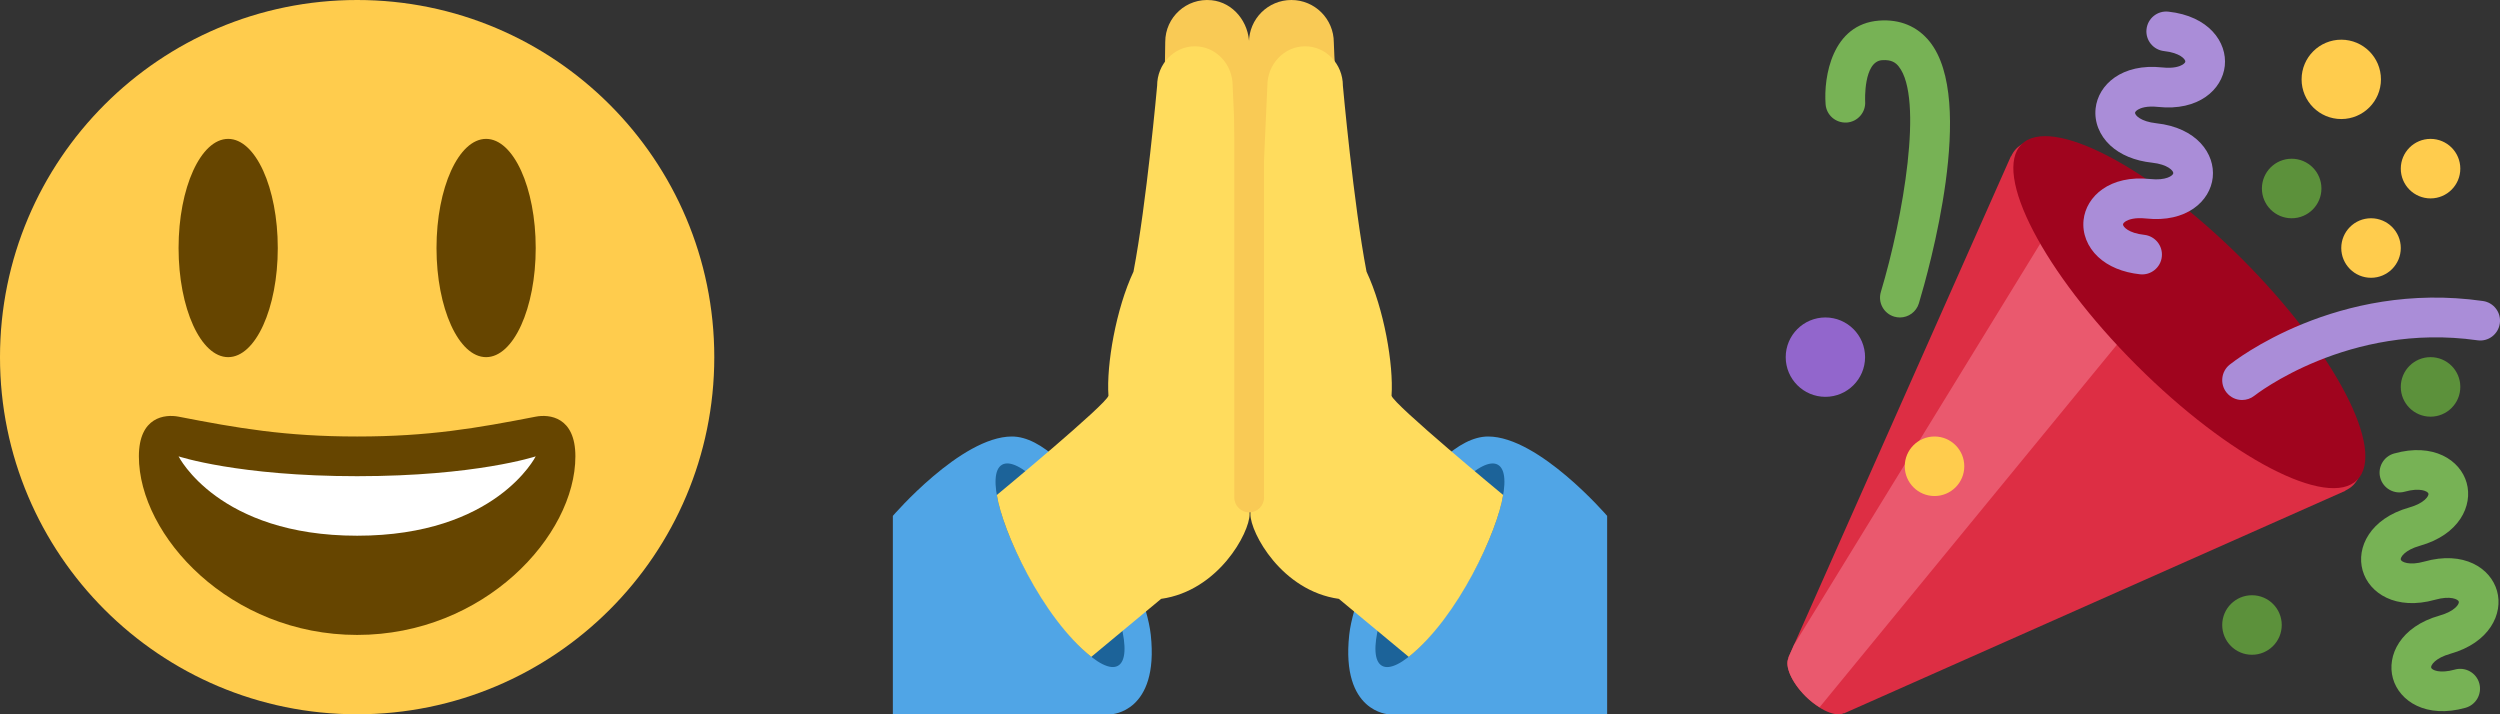 <svg width="168" height="48" viewBox="0 0 168 48" fill="none" xmlns="http://www.w3.org/2000/svg">
<rect x="0" y="0" width="168" height="48" fill="#333333" stroke="none"/>
<g clip-path="url(#clip0)">
<path d="M100 29.333C96.001 29.333 91.083 38.792 90.667 42.667C90.106 47.887 93.334 48 93.334 48H108V34.667C108 34.667 103.416 29.333 100 29.333Z" fill="#50A5E6"/>
<path d="M98.655 39.078C100.808 35.349 101.707 31.836 100.662 31.233C99.618 30.63 97.025 33.165 94.872 36.894C92.719 40.623 91.82 44.136 92.865 44.739C93.91 45.342 96.502 42.807 98.655 39.078Z" fill="#1C6399"/>
<path d="M86.781 0C88.356 0 89.632 1.276 89.632 2.851C89.632 3.903 90.523 17.283 90.523 17.283L83.931 24V2.851C83.931 1.276 85.207 0 86.781 0Z" fill="#F9CA55"/>
<path d="M85.167 5.764C85.167 4.299 86.303 3.112 87.704 3.112C89.106 3.112 90.242 4.3 90.242 5.764C90.242 5.764 90.955 13.687 91.831 18.257C93.002 20.745 93.656 24.5 93.512 26.588C93.584 27.119 101.012 33.263 101.012 33.263C100.638 35.68 98 41.469 94.667 44.141L89.972 40.243C86.126 39.704 84.028 35.801 84.028 34.557C84.028 30.579 85.167 5.764 85.167 5.764V5.764Z" fill="#FFDC5D"/>
<path d="M68 29.333C72 29.333 76.917 38.792 77.333 42.667C77.895 47.887 74.667 48 74.667 48H60V34.667C60 34.667 64.584 29.333 68 29.333Z" fill="#50A5E6"/>
<path d="M75.133 44.737C76.178 44.133 75.279 40.621 73.126 36.892C70.973 33.163 68.38 30.628 67.336 31.231C66.291 31.834 67.19 35.346 69.343 39.076C71.496 42.805 74.088 45.34 75.133 44.737Z" fill="#1C6399"/>
<path d="M81.415 0.015C79.727 -0.155 78.304 1.167 78.304 2.819C78.304 3.859 78.059 16.577 78.059 16.577L83.86 24L83.943 2.98C83.943 1.505 82.883 0.161 81.415 0.015V0.015Z" fill="#F9CA55"/>
<path d="M82.834 5.764C82.834 4.299 81.698 3.112 80.296 3.112C78.895 3.112 77.759 4.3 77.759 5.764C77.759 5.764 77.046 13.687 76.17 18.257C74.999 20.745 74.344 24.5 74.488 26.588C74.416 27.119 66.988 33.263 66.988 33.263C67.363 35.68 70 41.469 73.334 44.141L78.028 40.243C81.875 39.704 83.972 35.801 83.972 34.557C83.972 30.579 82.834 5.764 82.834 5.764V5.764Z" fill="#FFDC5D"/>
<path d="M83.944 34.431C83.392 34.431 82.944 33.983 82.944 33.431V3.723C82.944 3.171 83.392 2.723 83.944 2.723C84.496 2.723 84.944 3.171 84.944 3.723V33.432C84.946 33.983 84.498 34.431 83.944 34.431V34.431Z" fill="#F9CA55"/>
</g>
<g clip-path="url(#clip1)">
<path d="M135.501 9.984C135.352 10.133 135.238 10.313 135.144 10.511L135.133 10.5L120.178 44.188L120.193 44.203C119.916 44.74 120.38 45.834 121.33 46.785C122.281 47.736 123.374 48.2 123.912 47.923L123.925 47.936L157.613 32.98L157.602 32.968C157.798 32.875 157.978 32.761 158.129 32.609C160.212 30.527 156.834 23.773 150.588 17.526C144.338 11.277 137.585 7.901 135.501 9.984V9.984Z" fill="#DD2E44"/>
<path d="M137.333 16L120.554 43.341L120.178 44.188L120.193 44.203C119.916 44.74 120.38 45.833 121.33 46.785C121.64 47.095 121.961 47.329 122.276 47.528L142.666 22.667L137.333 16Z" fill="#EA596E"/>
<path d="M150.683 17.421C156.909 23.651 160.367 30.291 158.401 32.253C156.437 34.219 149.797 30.763 143.567 24.536C137.339 18.307 133.883 11.664 135.847 9.7C137.812 7.736 144.452 11.192 150.683 17.421V17.421Z" fill="#A0041E"/>
<path d="M144.786 18.145C144.521 18.36 144.174 18.472 143.808 18.432C142.65 18.307 141.677 17.904 140.996 17.268C140.274 16.595 139.918 15.691 140.016 14.785C140.186 13.196 141.781 11.737 144.5 12.031C145.557 12.144 146.029 11.804 146.045 11.641C146.064 11.48 145.676 11.047 144.618 10.932C143.461 10.807 142.488 10.404 141.805 9.768C141.084 9.095 140.726 8.191 140.825 7.285C140.998 5.696 142.592 4.237 145.308 4.532C146.078 4.615 146.485 4.456 146.657 4.353C146.794 4.269 146.849 4.189 146.854 4.143C146.87 3.981 146.488 3.548 145.428 3.433C144.696 3.353 144.165 2.697 144.246 1.964C144.325 1.232 144.98 0.703 145.714 0.783C148.43 1.075 149.678 2.839 149.506 4.429C149.333 6.021 147.74 7.477 145.021 7.185C144.25 7.101 143.848 7.261 143.674 7.364C143.537 7.447 143.481 7.528 143.476 7.573C143.458 7.736 143.844 8.168 144.904 8.283C147.62 8.576 148.868 10.339 148.696 11.929C148.524 13.519 146.93 14.977 144.213 14.683C143.442 14.6 143.037 14.76 142.864 14.861C142.725 14.947 142.672 15.027 142.666 15.072C142.649 15.233 143.034 15.667 144.093 15.781C144.824 15.861 145.356 16.519 145.274 17.251C145.237 17.616 145.052 17.932 144.786 18.145V18.145Z" fill="#AA8DD8"/>
<path d="M160.881 30.476C163.512 29.733 165.327 30.907 165.759 32.447C166.191 33.985 165.255 35.933 162.625 36.673C161.599 36.961 161.291 37.452 161.332 37.608C161.377 37.765 161.899 38.024 162.923 37.735C165.552 36.995 167.367 38.168 167.799 39.707C168.233 41.247 167.295 43.192 164.664 43.933C163.639 44.221 163.329 44.713 163.375 44.869C163.419 45.025 163.939 45.284 164.964 44.996C165.671 44.797 166.409 45.209 166.608 45.917C166.805 46.627 166.393 47.363 165.684 47.563C163.056 48.303 161.24 47.132 160.805 45.591C160.373 44.052 161.311 42.107 163.943 41.365C164.969 41.076 165.277 40.587 165.232 40.429C165.189 40.273 164.669 40.013 163.645 40.301C161.013 41.043 159.2 39.872 158.767 38.329C158.333 36.791 159.271 34.845 161.901 34.103C162.925 33.816 163.233 33.323 163.191 33.168C163.145 33.011 162.627 32.752 161.601 33.04C160.892 33.24 160.157 32.827 159.957 32.119C159.759 31.412 160.172 30.676 160.881 30.476V30.476Z" fill="#77B255"/>
<path d="M150.667 26.88C150.275 26.88 149.889 26.708 149.625 26.38C149.165 25.804 149.259 24.965 149.833 24.505C150.123 24.272 157.057 18.827 166.855 20.228C167.585 20.332 168.091 21.007 167.987 21.736C167.883 22.464 167.214 22.976 166.478 22.867C157.821 21.637 151.562 26.539 151.501 26.588C151.253 26.785 150.959 26.88 150.667 26.88V26.88Z" fill="#AA8DD8"/>
<path d="M127.672 21.334C127.545 21.334 127.416 21.315 127.288 21.277C126.582 21.066 126.182 20.323 126.394 19.617C127.905 14.587 129.274 6.559 127.592 4.465C127.404 4.228 127.12 3.995 126.469 4.044C125.218 4.14 125.337 6.779 125.338 6.805C125.394 7.54 124.842 8.18 124.109 8.235C123.364 8.28 122.734 7.739 122.68 7.004C122.542 5.165 123.114 1.624 126.269 1.385C127.677 1.279 128.846 1.768 129.672 2.795C132.833 6.729 129.624 18.136 128.949 20.384C128.776 20.962 128.245 21.334 127.672 21.334Z" fill="#77B255"/>
<path d="M154 14.667C155.105 14.667 156 13.771 156 12.667C156 11.562 155.105 10.667 154 10.667C152.895 10.667 152 11.562 152 12.667C152 13.771 152.895 14.667 154 14.667Z" fill="#5C913B"/>
<path d="M122.667 26.667C124.139 26.667 125.333 25.473 125.333 24C125.333 22.527 124.139 21.333 122.667 21.333C121.194 21.333 120 22.527 120 24C120 25.473 121.194 26.667 122.667 26.667Z" fill="#9266CC"/>
<path d="M163.333 28C164.438 28 165.333 27.105 165.333 26C165.333 24.895 164.438 24 163.333 24C162.228 24 161.333 24.895 161.333 26C161.333 27.105 162.228 28 163.333 28Z" fill="#5C913B"/>
<path d="M151.333 44C152.438 44 153.333 43.105 153.333 42C153.333 40.895 152.438 40 151.333 40C150.228 40 149.333 40.895 149.333 42C149.333 43.105 150.228 44 151.333 44Z" fill="#5C913B"/>
<path d="M157.334 8C158.806 8 160 6.806 160 5.333C160 3.861 158.806 2.667 157.334 2.667C155.861 2.667 154.667 3.861 154.667 5.333C154.667 6.806 155.861 8 157.334 8Z" fill="#FFCC4D"/>
<path d="M163.333 13.333C164.438 13.333 165.333 12.438 165.333 11.333C165.333 10.229 164.438 9.333 163.333 9.333C162.228 9.333 161.333 10.229 161.333 11.333C161.333 12.438 162.228 13.333 163.333 13.333Z" fill="#FFCC4D"/>
<path d="M159.333 18.667C160.438 18.667 161.333 17.771 161.333 16.667C161.333 15.562 160.438 14.667 159.333 14.667C158.228 14.667 157.333 15.562 157.333 16.667C157.333 17.771 158.228 18.667 159.333 18.667Z" fill="#FFCC4D"/>
<path d="M130 33.333C131.105 33.333 132 32.438 132 31.333C132 30.229 131.105 29.333 130 29.333C128.895 29.333 128 30.229 128 31.333C128 32.438 128.895 33.333 130 33.333Z" fill="#FFCC4D"/>
</g>
<path d="M48 24C48 37.255 37.255 48 24 48C10.747 48 0 37.255 0 24C0 10.747 10.747 0 24 0C37.255 0 48 10.747 48 24Z" fill="#FFCC4D"/>
<path d="M15.333 24C17.174 24 18.667 20.717 18.667 16.667C18.667 12.617 17.174 9.333 15.333 9.333C13.492 9.333 12 12.617 12 16.667C12 20.717 13.492 24 15.333 24Z" fill="#664500"/>
<path d="M32.666 24C34.507 24 36 20.717 36 16.667C36 12.617 34.507 9.333 32.666 9.333C30.825 9.333 29.333 12.617 29.333 16.667C29.333 20.717 30.825 24 32.666 24Z" fill="#664500"/>
<path d="M24 29.333C19.169 29.333 15.964 28.771 12 28C11.094 27.825 9.333 28 9.333 30.667C9.333 36 15.46 42.667 24 42.667C32.538 42.667 38.666 36 38.666 30.667C38.666 28 36.905 27.824 36 28C32.036 28.771 28.83 29.333 24 29.333Z" fill="#664500"/>
<path d="M12 30.667C12 30.667 16 32 24 32C32 32 36 30.667 36 30.667C36 30.667 33.333 36 24 36C14.667 36 12 30.667 12 30.667Z" fill="white"/>
<defs>
<clipPath id="clip0">
<rect width="48" height="48" fill="white" transform="translate(60)"/>
</clipPath>
<clipPath id="clip1">
<rect width="48" height="48" fill="white" transform="translate(120)"/>
</clipPath>
</defs>
</svg>
